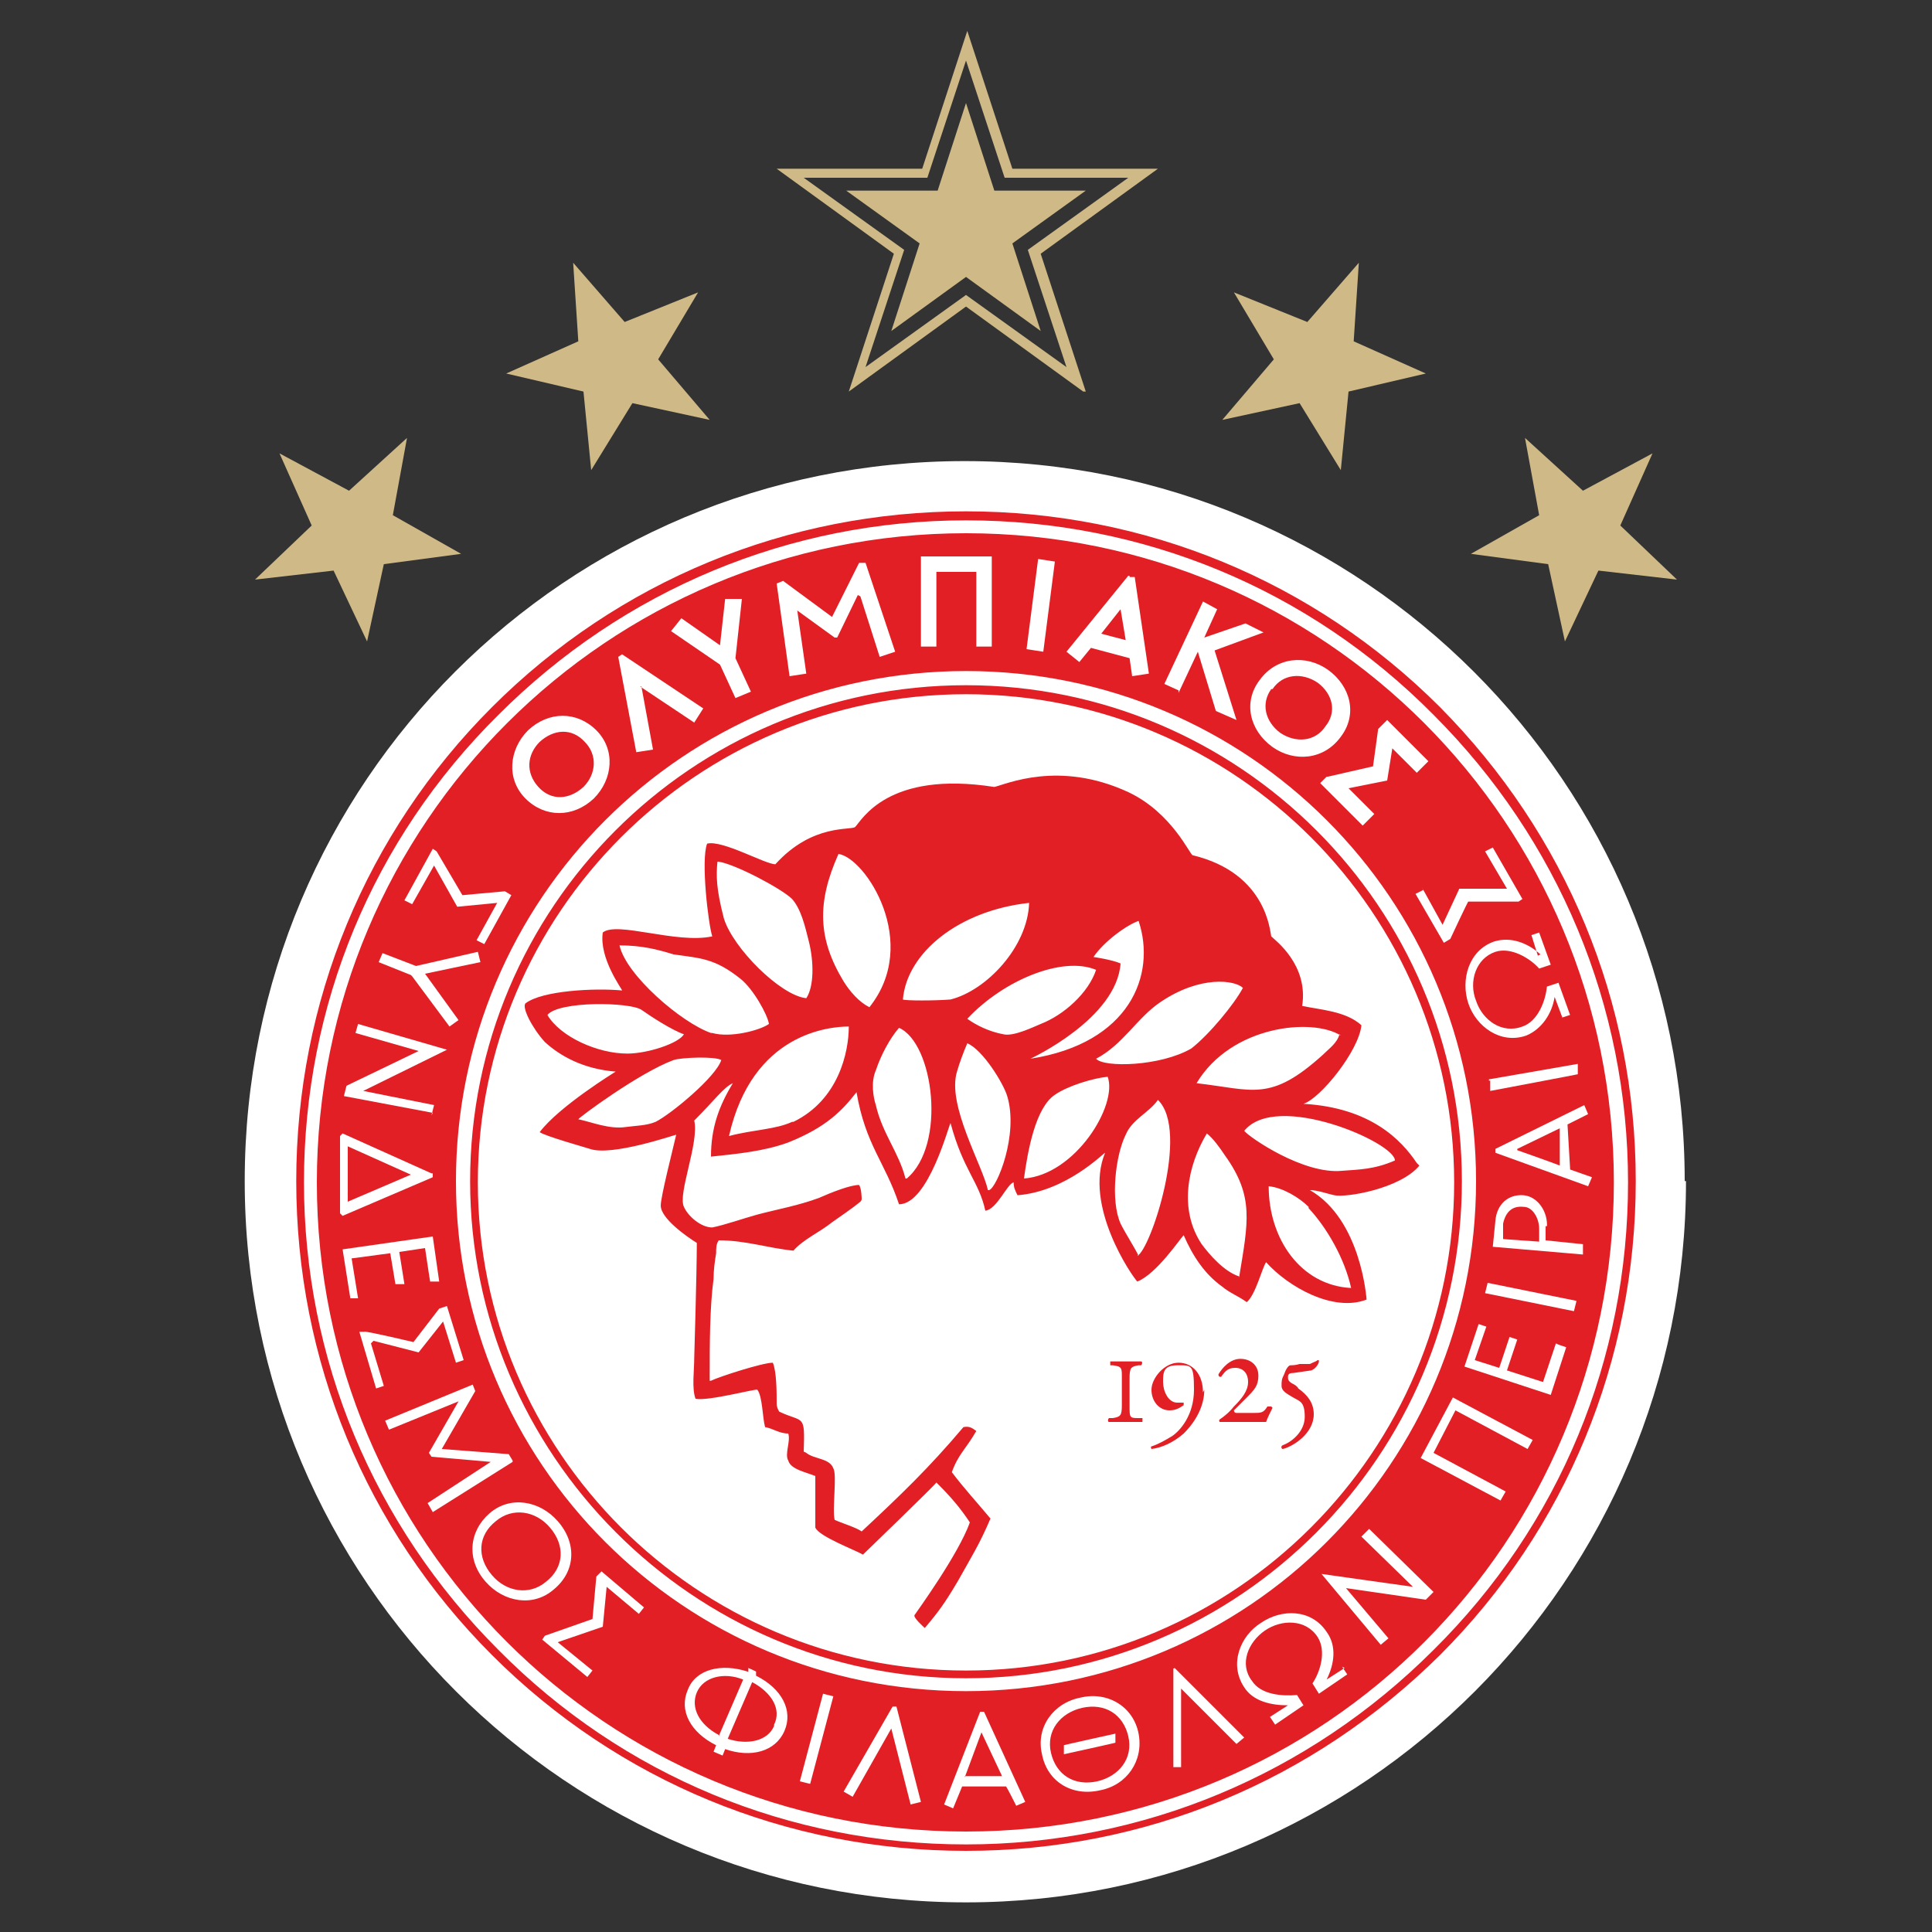 <?xml version="1.0" encoding="UTF-8"?>
<svg id="Layer_1" xmlns="http://www.w3.org/2000/svg" version="1.1" viewBox="0 0 150 150">
  <rect x="0" y="0" width="150" height="150" fill="#333333" stroke="none"/>
  <!-- Generator: Adobe Illustrator 29.8.1, SVG Export Plug-In . SVG Version: 2.1.1 Build 2)  -->
  <defs>
    <style>
      .st0 {
        fill: #fff;
      }

      .st0, .st1, .st2 {
        fill-rule: evenodd;
      }

      .st3, .st1 {
        fill: #cfba87;
      }

      .st2 {
        fill: #e31f26;
      }
    </style>
  </defs>
  <g id="OSFP">
    <path class="st0" d="M130.9,91.7c0,30.9-25,56-55.9,56s-56-25-56-56,25-55.9,55.9-55.9,55.9,25,55.9,55.9"/>
    <path class="st2" d="M111.8,54.9c-9.8-9.8-22.9-15.2-36.8-15.2s-27,5.4-36.8,15.2c-9.8,9.8-15.2,22.9-15.2,36.8s5.4,27,15.2,36.8c9.8,9.8,22.9,15.2,36.8,15.2s26.9-5.4,36.8-15.2c9.8-9.8,15.2-22.9,15.2-36.8s-5.4-26.9-15.2-36.8h0ZM111.3,128.1c-9.7,9.7-22.6,15.1-36.3,15.1s-26.6-5.3-36.3-15.1c-9.7-9.7-15.1-22.6-15.1-36.3s5.3-26.6,15.1-36.3c9.7-9.7,22.6-15.1,36.3-15.1s26.6,5.3,36.3,15.1c9.7,9.7,15.1,22.6,15.1,36.3s-5.3,26.6-15.1,36.3ZM75,41.4c-27.8,0-50.4,22.5-50.4,50.4s22.5,50.4,50.4,50.4,50.3-22.5,50.3-50.4-22.5-50.4-50.3-50.4h0ZM75,131.3c-21.9,0-39.6-17.7-39.6-39.6s17.7-39.6,39.6-39.6,39.6,17.7,39.6,39.6-17.7,39.6-39.6,39.6ZM75,53.2c-21.3,0-38.5,17.3-38.5,38.5s17.3,38.6,38.5,38.6,38.5-17.3,38.5-38.6-17.3-38.5-38.5-38.5h0ZM75,129.7c-20.9,0-37.9-17-37.9-37.9s17-37.9,37.9-37.9,37.9,17,37.9,37.9-17,37.9-37.9,37.9ZM88.7,110.1c0,0,0,.2,0,.3-.3,0-.8,0-1.3,0s-1.1,0-1.3,0c-.1,0-.1-.2,0-.3h.3c.6-.1.7-.2.7-1v-2.2c0-.7,0-.8-.7-.9h-.2c0,0,0-.3,0-.3.2,0,.7,0,1.2,0s1,0,1.2,0c.1,0,.1.2,0,.3h-.2c-.6.1-.7.2-.7,1v2.2c0,.8,0,.9.6.9h.3s0,0,0,0ZM93.5,107.9c0,1.1-.5,2.3-1.6,3.4-.8.7-1.7,1.1-2.5,1.2,0,0-.1-.2,0-.2.6-.2,1.1-.5,1.6-.8.6-.4,1.7-1.6,1.7-3.6s-.2-1.9-1.3-1.9-1.1.6-1.1,1.3.4,1.6,1.1,1.6.4,0,.5,0c0,0,0,.1,0,.2-.3.2-.6.4-1.1.4-.8,0-1.4-.7-1.4-1.6s1-2.1,2.1-2.1,1.9.9,1.9,2.3h0ZM98.8,109.3c-.2.4-.4.8-.5,1.1-.4,0-.9,0-1.5,0h-1.1c-.4,0-.7,0-1,0,0,0-.1-.1,0-.2.3-.2.7-.5,1.1-1,.6-.6,1.1-1.2,1.1-1.9s-.4-1.1-1-1.1-.8.3-1.1.7c-.1,0-.2,0-.2-.2.3-.5.9-1.2,1.7-1.2s1.4.5,1.4,1.3-.3,1.1-1,1.8l-.9.9c0,0,0,.2.2.2h1.3c.6,0,.8,0,1.1-.5,0,0,.2,0,.3,0h0ZM102.4,105.7c0,.2-.3.6-.6.7l-1.4.2c-.3,0-.4.1-.4.3,0,.2,0,.3.3.5.2.1.4.2.5.4.7.5,1.2,1.1,1.2,2,0,1.5-1.6,2.5-2.4,2.7-.1,0-.2-.2,0-.3.6-.2,1.7-1,1.7-2.2s-.4-1.2-.9-1.5c-.5-.3-.9-.5-.9-.9s0-.5.2-.9c.1-.3.3-.7.5-.7.1,0,.4,0,.7-.1h.8c.4-.2.5-.2.6-.3.1,0,.1,0,.1.1h0ZM110,90.3c-1.2-1.8-3.6-4.3-8.8-4.6,1.3-.4,4.3-4.1,4.5-6.1-1.2-1.1-3.2-1.2-4.6-1.5.5-3.2-2.1-5.1-2.4-5.4-.1-.3-.3-4.9-6.1-6.3-.2,0-1.6-3.3-5-4.9-5.4-2.5-9.5-.6-10.4-.4-8.3-1.3-10.3,2.6-10.8,3.1-.3.3-3.3-.3-6.2,2.9-.8,0-4.1-1.9-5.3-1.6-.5,1.3.1,6.3.4,7.2-2.8.6-7.4-1.2-8.5-.3-.3,2,1.5,4.4,1.5,4.5-2.1-.2-6.2,0-7.5,1-.3.3.5,1.9,1.5,3,1.2,1.1,3,2.1,5.5,2.3,0,0-4.4,2.7-5.9,4.7.4.3,3.6,1.2,3.9,1.3,1.7.6,6.6-1.1,6.7-1.1-.3,1.3-1.2,4.8-1.2,5.5,0,1,2,2.4,2.8,2.9,0,2.3-.2,8.9-.2,8.9,0,1-.2,2.4.1,3.2,1,.2,4.7-.8,4.8-.7.4.5.4,2.2.6,2.9.6.1,1.1.5,1.8.5.2.6-.3,1.6,0,2.1.2.7,1.4.9,2.1,1.2,0,1.3,0,2.6,0,4,.3.7,3,1.7,3.7,2.1,0,0,5.7-5.5,5.7-5.6,1.1,1.1,1.8,1.9,2.6,3.1-.9,2.5-4.1,6.9-4.3,7.2-.1.2.7.9.8,1,1.1-1.3,1.6-2,2.6-3.7,1-1.8,1.6-2.7,2.5-4.8-1-1.2-2.1-2.4-3-3.6.5-1.4,1.1-1.8,1.9-3.2-.3-.2-.5-.4-1-.3-2.7,3.2-4.9,5.3-7.9,8.1-.4-.3-1.7-.7-2.1-.9-.2-.8.2-3.5-.1-4-.3-.8-1.5-.7-2.1-1.2,0,0-.2-.1-.2-.1.1-3,0-2.2-1.9-3.1,0,0-.2-.3-.2-.6,0-.9,0-2.5-.3-3.2-.8,0-4.2,1.1-4.8,1.4,0,0-.1,0-.1,0h0v-.4c0-2.3,0-5.3.3-7.5,0-.7.1-1.4.2-2,0-.4,0-.7.2-1,2.1,0,3.8.6,5.8.8.8-.9,2-1.4,3-2.2.7-.5,1.6-1.1,2.2-1.6,0,0,.1-.1.1-.2,0,0,0-.8-.2-1.1-.7,0-2.2.6-3.1,1-1.6.6-3.3.9-4.8,1.3-1.1.3-2.5.8-3.5,1-.9,0-1.9-.9-2.2-1.6-.5-1,1.2-5,.8-6.7,1.6-1.6,2.3-2.6,3-2.9-1.1,1.8-1.7,3.5-1.7,5.7,1.9-.2,4.1-.4,6-1.1,3-1.2,4.2-2.5,5.3-3.9.7,4.1,2.2,5.4,3.3,8.7,2.3,0,3.9-6.3,4-6.3,1,3.7,2.2,4.5,2.7,6.8.9-.1,1.7-2.1,2.2-2.2,0,.4.1.6.3,1,3.8-.3,6.7-3.3,6.8-3.3-1.7,4.1,2.1,9.6,2.5,10,1.5-.6,3.3-3.3,3.6-3.6.7,1.6,1.6,3,3,4,.6.5,1.2.7,1.9,1.2.7-.6,1.2-2.7,1.5-3.1,1.7,1.9,5.2,3.9,7.8,2.9,0,0-.4-6.2-4.4-8.5.6,0,1.4.3,1.9.4.9.2,5.1-.5,6.6-2.3h0ZM104,80.3c-.2.7-.8,1.1-1.3,1.6-4.1,3.7-5.4,2.7-9.8,2.2,2.7-4.5,9-5.1,11.2-3.7h0ZM88.4,71.5c1.4,4.2-.7,9.5-8.4,10.7,0,0,6.7-3.1,7-7.4-.7-.3-2.1-.5-2.1-.5.8-1.2,2.6-2.5,3.5-2.8h0ZM55.8,66.9c1.3.2,4.9,2.1,5.7,2.9.7.8,1,2.1,1.3,3.3.4,1.6.4,3.5-.2,4.4-2-.2-5.7-3.9-6.4-6.2-.6-2.3-.6-3.3-.5-4.4h0ZM42.5,78.8c.9-1.1,6.4-1,7.3-.4.7.5,2.4,1.6,3.3,1.9-.4.7-2.8,1.5-4.4,1.5-2.3,0-5.2-1.3-6.2-3h0ZM50.9,87.1c-.7.3-1.6.3-2.3.4-1.3.2-2.7-.4-3.7-.6,0-.1,4.7-3.6,7.4-4.6.6-.2,3.2-.3,3.7,0-.4,1.3-3.9,4.2-5.1,4.8h0ZM55.2,80.2c-2.3-.8-6.6-4.5-7.1-6.8,1.7,0,2.9.3,4.2.7,2.1.3,3.2.3,5.2,1.9,1,.8,2.1,2.8,2.2,3.5-.7.5-3,1.1-4.4.7h0ZM61.5,87.1c-1.3.6-3,.6-4.9,1.1,1.8-8,7.8-8.5,9.3-8.5,0,2-.8,5.7-4.3,7.4h0ZM65.5,76.2c-2-3.3-2.1-6.1-.4-9.9,2.1.3,6.4,6.9,2.4,11.9-.8-.4-1.5-1.2-2-2h0ZM70.3,91.5c-.5-2-1.8-3.5-2.3-5.7-.2-.6-.4-1.8,0-2.7.4-1.2,1.1-2.5,1.8-3.3,2.7,1.2,3.7,9.1.6,11.7h0ZM70.1,77.6c.3-3.6,4.3-6.9,9.8-7.5-.1,3.4-3.3,6.8-6.1,7.5-1.2.1-3.5.1-3.7,0h0ZM76.7,92.4c-.4-1.9-3.2-6.6-2.4-9.2.2-.7.5-1.5.8-2.2,1.2.5,2.8,3.1,3.1,4.1.9,3-.8,7.1-1.4,7.3h0ZM77.9,80.3c-1.1-.2-2.1-.7-2.8-1.2,2.8-3,7.4-4.9,10-3.8-.6,1.8-2.5,3.5-4.3,4.2-.5.2-2.1,1-2.9.8h0ZM79.5,91.5c.3-2.2.9-5.5,2.4-6.5,1-.7,3-1.3,4.1-1.4.8,2.2-2.5,7.6-6.5,7.9h0ZM88.4,97.5c-.4-.8-1-1.7-1.4-2.5-.8-1.8-.4-5.3.4-6.9.5-1.2,1.8-1.7,2.5-2.7,2.5,2.4-.6,11.7-1.6,12.1h0ZM85.1,82.2c2.1-1.1,3.2-3.2,5-4.4,3.1-2.1,5.8-1.7,6.4-1.1-.7,1.3-2.6,3.6-4,4.7-2.4,1.4-6.8,1.5-7.4.8h0ZM96.2,99.1c-1.2-.4-2.3-1.7-2.9-2.5-1.8-2.7-1.1-6.1.4-8.6.5.4,1,1.1,1.4,1.7,2.3,3.2,1.8,5.2,1.1,9.5h0ZM101.6,93.8c1.4,1.5,2.8,3.9,3.3,6.2-3.9-.2-6.4-3.8-6.4-7.9,1.1.1,2.4.9,3.1,1.6ZM96.6,87.8c2.5-3.1,11.7.9,11.7,2.3-1.6.7-2.8.7-4.1.8-3,.3-7.2-2.6-7.6-3.1h0Z"/>
    <path class="st0" d="M46.1,62c1.5-1.5,1.7-3.8.2-5.3-1.5-1.5-3.7-1.5-5.3,0-1.5,1.5-1.7,3.8-.2,5.3,1.5,1.5,3.7,1.5,5.3,0h0ZM41.9,57.6c1.1-1,2.5-1.1,3.5,0,1,1,.9,2.5-.1,3.5-1.1,1-2.5,1.1-3.5,0s-.9-2.5.1-3.5h0ZM49.8,53.3l.9,4.9-1.3.2-1.4-7.4.3-.2,6.3,4.2-.7,1.1-4.2-2.8h0ZM55.9,51.6l-3.8-2.6.8-1,3,2.1.4-3.6h1.3s-.5,4.6-.5,4.6l1.2,2.6-1.2.5-1.2-2.6h0ZM66.6,46.2l-1.6,3.3h-.2s-2.9-2.1-2.9-2.1l.7,4.9-1.3.2-1-7.2.5-.2,3.8,2.8,2.1-4.2h.5l2.3,6.9-1.2.4-1.5-4.7h0ZM72.7,44.4v5.8c0,0-1.2,0-1.2,0v-7c0,0,5.5,0,5.5,0v7c0,0-1.2,0-1.2,0v-5.8c0,0-3.2,0-3.2,0h0ZM81,50.6l-1.3-.2.9-7,1.3.2-.9,7h0ZM87.6,44.7l-4.8,5.9,1,.8.9-1.1,3,.8.2,1.4,1.3-.2-1.1-7.5h-.4c0,0,0-.1,0-.1ZM85.5,49.2l1.5-1.9.4,2.4-1.9-.5h0ZM91.5,53.6l-1.1-.5,3-6.4,1.1.6-1,2.2,3.2-1.1,1.4.7-3.8,1.4,1.7,5.4-1.6-.7-1.4-4.6-1.5,3.2h0ZM98.8,58c1.7,1.2,4,1,5.3-.8,1.3-1.7.8-3.9-1-5.2-1.7-1.2-4-1-5.3.8-1.3,1.7-.8,3.9,1,5.2h0ZM98.8,53.5c.8-1.2,2.3-1.3,3.5-.5,1.2.9,1.5,2.3.6,3.4-.8,1.2-2.3,1.3-3.5.5-1.2-.9-1.5-2.3-.7-3.4h0ZM103.1,60.3l3.5-.8.4-2.9.7-.7,3.2,3.2-.9.9-1.9-1.9-.4,2.5-3,.6,2,2-.9.9-3.3-3.3.5-.5h0ZM32,70.2l-.6-.3,2.2-4,.3.2,2,3.4,3.3-.3.5.3-2.1,3.8-.6-.3,1.6-2.9-3.1.3-1.8-3.2-1.7,3h0ZM31.9,75.7l-2.5-1,.3-.7,2.6,1,4.8-1.1.2.8-4.3.9,2.6,3.6-.7.5-2.9-3.9h0ZM33.5,91.1l-6.9-3.1-.2.2v6c0,0,.2.2.2.2l7-3v-.3h0ZM27,93.3v-4.3s4.9,2.2,4.9,2.2l-4.9,2.1h0ZM27.9,100.8h-.7c0,0-.6-3.8-.6-3.8l7-1,.5,3.5h-.7c0,.1-.4-2.6-.4-2.6l-2,.3.4,2.5h-.7c0,0-.4-2.4-.4-2.4l-3,.4.5,3.1h0ZM28.8,104.3l1,3.3-.6.2-1.3-4.4h.4c0-.1,3.8.8,3.8.8l2-2.6.6-.2,1.3,4.2-.6.2-1-3.2-1.9,2.4-3.5-.9h0ZM39.8,113.5l-6.2,3.9-.4-.7,4.9-3.2-4.6-.4-.2-.3,2.3-4-5.4,2.2-.3-.7,6.8-2.8.2.5-2.6,4.5,5.2.4.3.5h0ZM43.3,118.1c-1.4-1.6-3.7-2-5.3-.6-1.6,1.4-1.8,3.6-.3,5.3,1.4,1.6,3.7,2,5.3.6,1.7-1.4,1.8-3.6.3-5.3h0ZM42.4,122.8c-1.3,1.1-3.1.8-4.2-.5-1.2-1.4-1.1-3.1.3-4.2,1.3-1.1,3.1-.8,4.2.5,1.2,1.4,1.1,3.1-.3,4.2h0ZM46.7,122l3.3,2.8-.4.5-2.5-2.1-.3,3.1-3.5,1.2,2.7,2.2-.4.5-3.5-2.9.2-.3,3.7-1.3.3-3.3.4-.4h0ZM58.7,130.1v-.3c.1,0-.6-.3-.6-.3v.3c-2.1-.7-4.1-.2-4.7,1.4-.7,1.6.2,3.3,2.2,4.3l-.2.5.7.3.2-.5c2,.7,3.9.2,4.6-1.4.7-1.6-.2-3.3-2.2-4.3h0ZM55.8,134.7c-1.5-.8-2.2-2.1-1.7-3.3.5-1.2,2.1-1.6,3.6-1l-1.9,4.4h0ZM60.1,134c-.5,1.2-2.1,1.5-3.6,1l1.9-4.4c1.5.8,2.3,2.1,1.7,3.3h0ZM63.9,131.5l.8.2-1.8,6.8-.8-.2,1.8-6.8h0ZM69.6,132.5l1.9,7.4-.8.2-1.5-5.9-3,5.3-.7-.4,3.8-6.6h.3s0,0,0,0ZM76.1,132.9l-2.8,7.2.7.3.7-1.7h3.4c0-.1.8,1.5.8,1.5l.7-.3-3.2-7h-.3s0,0,0,0ZM74.9,138l1.3-3.5,1.6,3.4h-2.9c0,0,0,0,0,0ZM91.2,129.5l5.4,5.4-.6.5-4.3-4.3v6.1c.1,0-.6,0-.6,0v-7.6c-.1,0,.1-.1.1-.1h0ZM104.2,129.4l.4.6-2.2,1.5-.5-.8c.6-.9,1.1-2.5.4-3.6-.9-1.4-2.8-1.4-4.1-.5-1.3.9-2,2.6-1,3.9.7,1.1,2.4,1.2,3.5,1.1l.5.8-2.2,1.5-.4-.6,1.4-.9c-1.3,0-2.7-.3-3.4-1.4-1.2-1.8-.3-4,1.3-5,1.6-1.1,3.9-1.1,5.1.7.8,1.1.6,2.5,0,3.7l1.4-.9h0ZM112.8,108.5l6.2,3.3-.4.7-5.6-3-1.7,3.3,5.6,3-.4.7-6.2-3.3,2.5-4.7h0ZM121,104.4l.6.2-1.2,3.7-6.7-2.2,1.1-3.3.6.2-.9,2.6,1.9.6.8-2.4.6.2-.8,2.4,2.8.9,1-3h0ZM115.5,99.6l6.9,1.4-.2.8-6.9-1.4.2-.8h0ZM120.1,95.3c.1-1.2-.7-2.4-1.8-2.5-1.2-.1-2.1.7-2.2,2l-.2,2,7,.6v-.8c0,0-2.9-.3-2.9-.3v-1.1h.1,0ZM119.5,95.3v1.1c-.1,0-2.8-.2-2.8-.2v-1.2c.2-.9.7-1.4,1.6-1.3.7,0,1.2.9,1.2,1.7ZM121.9,90.7l-.2-3.4,1.6-.8-.3-.7-6.9,3.4v.3s7.2,2.6,7.2,2.6l.3-.7-1.7-.6h0ZM117.8,89.2l3.3-1.6v2.9c.1,0-3.3-1.2-3.3-1.2h0ZM115.6,83.8l6.9-1.2v.8c.1,0-6.8,1.3-6.8,1.3v-.8h-.1ZM119.4,74.2l-.5-1.6.6-.2.9,2.5-.9.3c-.7-.8-2.2-1.7-3.4-1.3-1.5.5-2.1,2.3-1.5,3.8.5,1.5,2,2.6,3.6,2,1.2-.4,1.8-2,1.9-3.1l.9-.3.9,2.5-.6.2-.6-1.6c-.2,1.3-1,2.5-2.2,3-2,.7-3.9-.7-4.5-2.5-.6-1.8,0-4.1,2-4.8,1.3-.4,2.6.1,3.6,1h0ZM110.4,68.9l1.6,2.9,1.3-2.8h3.7c0,0-1.7-2.9-1.7-2.9l.6-.3,2.3,4-.3.2h-3.9c0-.1-1.4,2.9-1.4,2.9l-.5.3-2.2-3.8.6-.3h0ZM33.6,86.4l-6.9-1.3.2-.8h0l5.6-2.7-4.9-1.4.2-.7,6.9,2-6.5,3.2,5.5,1.1-.2.8h0ZM83.9,131.8c-2.1.4-3.5,2.3-3,4.4.4,2.1,2.3,3.3,4.5,2.8,2.1-.4,3.4-2.3,3-4.4-.4-2.1-2.4-3.3-4.5-2.8h0ZM85.2,138.3c-1.8.4-3.2-.5-3.6-2.2-.4-1.7.7-3.1,2.4-3.5,1.8-.4,3.2.5,3.6,2.2.4,1.7-.7,3.1-2.4,3.5h0ZM86.6,134.6v.7c.1,0-4,.9-4,.9v-.7c-.1,0,4-.9,4-.9h0ZM106.3,118.7l5,4.9-.6.6h0l-6.2-.9,3.3,3.9-.6.5-4.6-5.5,7.1,1-4-3.9.6-.6h0Z"/>
  </g>
  <polygon class="st1" points="105.5 20.4 105.1 26.5 110.7 29 104.7 30.4 104.1 36.5 100.9 31.3 94.9 32.6 98.9 27.9 95.8 22.7 101.5 25 105.5 20.4"/>
  <polygon class="st1" points="128.3 35.2 125.8 40.8 130.2 45 124.1 44.3 121.5 49.8 120.2 43.8 114.2 43 119.5 40 118.4 34 122.9 38.1 128.3 35.2"/>
  <polygon class="st1" points="44.5 20.4 48.5 25 54.2 22.7 51.1 27.9 55.1 32.6 49.1 31.3 45.9 36.5 45.3 30.4 39.3 29 44.9 26.5 44.5 20.4"/>
  <polygon class="st1" points="21.7 35.2 27.1 38.1 31.6 34 30.5 40 35.8 43 29.8 43.8 28.5 49.8 25.9 44.3 19.8 45 24.2 40.8 21.7 35.2"/>
  <polygon class="st3" points="75 8 77.2 14.8 84.3 14.8 78.6 18.9 80.8 25.7 75 21.5 69.2 25.7 71.4 18.9 65.7 14.8 72.8 14.8 75 8"/>
  <path class="st3" d="M84.1,30.4l-9.1-6.6-9.1,6.6,3.5-10.7-9.1-6.6h11.3l3.5-10.7,3.5,10.7h11.3l-9.1,6.6,3.5,10.7h0ZM75,22.9l7.8,5.6-3-9.1,7.8-5.6h-9.6l-3-9.1-3,9.1h-9.6l7.8,5.6-3,9.1,7.8-5.6h0Z"/>
</svg>